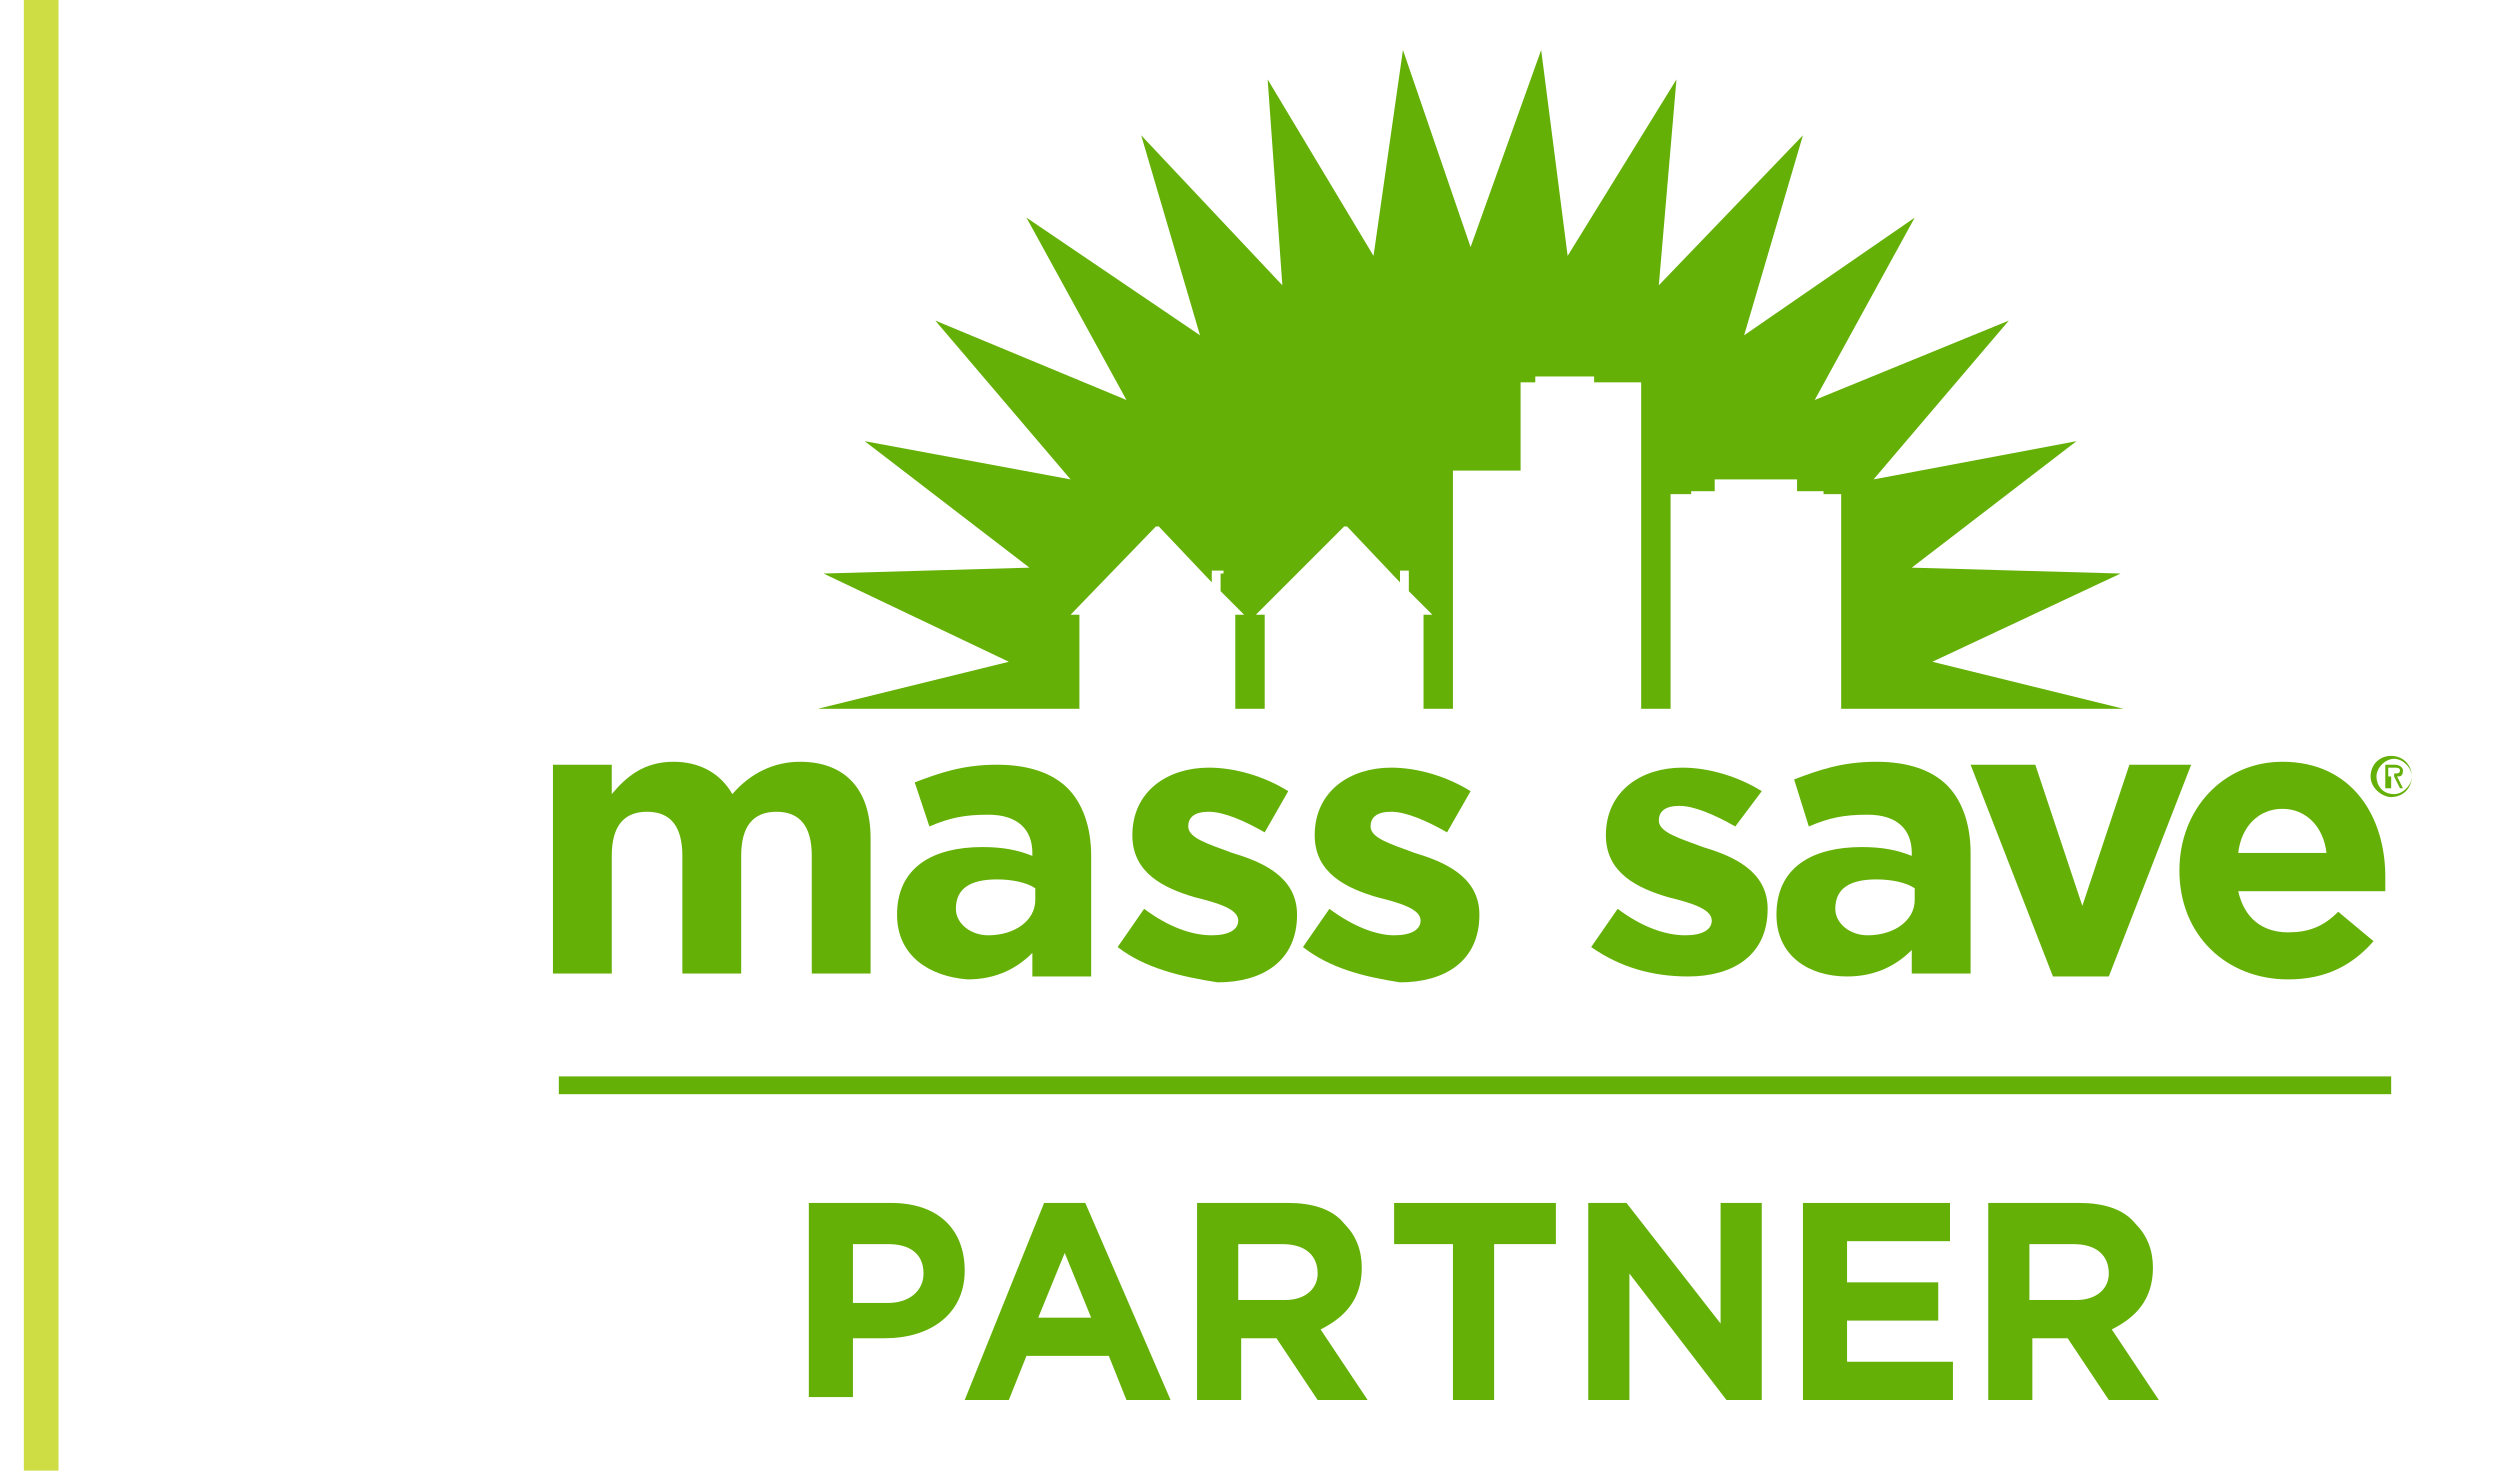 <?xml version="1.0" encoding="UTF-8"?>
<!-- Generator: Adobe Illustrator 28.3.0, SVG Export Plug-In . SVG Version: 6.00 Build 0)  -->
<svg xmlns="http://www.w3.org/2000/svg" xmlns:xlink="http://www.w3.org/1999/xlink" version="1.1" id="Layer_1" x="0px" y="0px" viewBox="0 0 85 50" style="enable-background:new 0 0 85 50;" xml:space="preserve">
<style type="text/css">
	.st0{fill:#64B006;}
	.st1{fill:none;stroke:#64B006;stroke-width:0.512;stroke-miterlimit:10;}
	.st2{fill:#FFD00A;}
	.st3{fill:#8AC660;}
	.st4{fill:#1691D0;}
	.st5{fill:#4D4C4D;}
	.st6{fill:#FFFFFF;}
	.st7{fill:#4D4D4D;}
	.st8{fill:none;stroke:#CFDD45;stroke-miterlimit:10;}
	.st9{fill:none;stroke:#64B006;stroke-width:0.604;stroke-miterlimit:10;}
	.st10{fill:none;stroke:#CFDD45;stroke-width:1.179;stroke-miterlimit:10;}
</style>
<g>
	<g>
		<path class="st0" d="M18.8,26h2v1c0.5-0.6,1.1-1.1,2.1-1.1c0.9,0,1.6,0.4,2,1.1c0.6-0.7,1.4-1.1,2.3-1.1c1.5,0,2.4,0.9,2.4,2.6    v4.6h-2v-4c0-1-0.4-1.5-1.2-1.5c-0.8,0-1.2,0.5-1.2,1.5v4h-2v-4c0-1-0.4-1.5-1.2-1.5c-0.8,0-1.2,0.5-1.2,1.5v4h-2V26z"></path>
		<path class="st0" d="M30.5,31.1L30.5,31.1c0-1.6,1.2-2.3,2.9-2.3c0.7,0,1.2,0.1,1.7,0.3v-0.1c0-0.8-0.5-1.3-1.5-1.3    c-0.8,0-1.3,0.1-2,0.4l-0.5-1.5c0.8-0.3,1.6-0.6,2.8-0.6c1.1,0,1.9,0.3,2.4,0.8c0.5,0.5,0.8,1.3,0.8,2.3v4.1h-2v-0.8    c-0.5,0.5-1.2,0.9-2.2,0.9C31.6,33.2,30.5,32.5,30.5,31.1 M35.2,30.6v-0.4c-0.3-0.2-0.8-0.3-1.3-0.3c-0.9,0-1.4,0.3-1.4,1v0    c0,0.5,0.5,0.9,1.1,0.9C34.5,31.8,35.2,31.3,35.2,30.6"></path>
		<path class="st0" d="M38,32.2l0.9-1.3c0.8,0.6,1.6,0.9,2.3,0.9c0.6,0,0.9-0.2,0.9-0.5v0c0-0.4-0.7-0.6-1.5-0.8    c-1-0.3-2.1-0.8-2.1-2.1v0c0-1.5,1.2-2.3,2.6-2.3c0.9,0,1.9,0.3,2.7,0.8l-0.8,1.4c-0.7-0.4-1.4-0.7-1.9-0.7    c-0.5,0-0.7,0.2-0.7,0.5v0c0,0.4,0.7,0.6,1.5,0.9c1,0.3,2.2,0.8,2.2,2.1v0c0,1.6-1.2,2.3-2.7,2.3C40.1,33.2,38.9,32.9,38,32.2"></path>
		<path class="st0" d="M44.3,32.2l0.9-1.3c0.8,0.6,1.6,0.9,2.2,0.9c0.6,0,0.9-0.2,0.9-0.5v0c0-0.4-0.7-0.6-1.5-0.8    c-1-0.3-2.1-0.8-2.1-2.1v0c0-1.5,1.2-2.3,2.6-2.3c0.9,0,1.9,0.3,2.7,0.8l-0.8,1.4c-0.7-0.4-1.4-0.7-1.9-0.7    c-0.5,0-0.7,0.2-0.7,0.5v0c0,0.4,0.7,0.6,1.5,0.9c1,0.3,2.2,0.8,2.2,2.1v0c0,1.6-1.2,2.3-2.7,2.3C46.3,33.2,45.2,32.9,44.3,32.2"></path>
		<path class="st0" d="M54.1,32.2l0.9-1.3c0.8,0.6,1.6,0.9,2.3,0.9c0.6,0,0.9-0.2,0.9-0.5v0c0-0.4-0.7-0.6-1.5-0.8    c-1-0.3-2.1-0.8-2.1-2.1v0c0-1.5,1.2-2.3,2.6-2.3c0.9,0,1.9,0.3,2.7,0.8L59,28.1c-0.7-0.4-1.4-0.7-1.9-0.7c-0.5,0-0.7,0.2-0.7,0.5    v0c0,0.4,0.7,0.6,1.5,0.9c1,0.3,2.2,0.8,2.2,2.1v0c0,1.6-1.2,2.3-2.7,2.3C56.2,33.2,55.1,32.9,54.1,32.2"></path>
		<path class="st0" d="M60.4,31.1L60.4,31.1c0-1.6,1.2-2.3,2.9-2.3c0.7,0,1.2,0.1,1.7,0.3v-0.1c0-0.8-0.5-1.3-1.5-1.3    c-0.8,0-1.3,0.1-2,0.4L61,26.5c0.8-0.3,1.6-0.6,2.8-0.6c1.1,0,1.9,0.3,2.4,0.8C66.7,27.2,67,28,67,29v4.1h-2v-0.8    c-0.5,0.5-1.2,0.9-2.2,0.9C61.5,33.2,60.4,32.5,60.4,31.1 M65.1,30.6v-0.4c-0.3-0.2-0.8-0.3-1.3-0.3c-0.9,0-1.4,0.3-1.4,1v0    c0,0.5,0.5,0.9,1.1,0.9C64.4,31.8,65.1,31.3,65.1,30.6"></path>
	</g>
	<polygon class="st0" points="67,26 69.2,26 70.8,30.8 72.4,26 74.5,26 71.7,33.2 69.8,33.2  "></polygon>
	<g>
		<path class="st0" d="M74.1,29.6L74.1,29.6c0-2.1,1.5-3.7,3.5-3.7c2.4,0,3.5,1.9,3.5,3.9c0,0.2,0,0.3,0,0.5h-5    c0.2,0.9,0.8,1.4,1.7,1.4c0.7,0,1.2-0.2,1.7-0.7l1.2,1c-0.7,0.8-1.6,1.3-2.9,1.3C75.7,33.3,74.1,31.8,74.1,29.6 M79.1,29    c-0.1-0.9-0.7-1.5-1.5-1.5c-0.8,0-1.4,0.6-1.5,1.5H79.1z"></path>
		<path class="st0" d="M80.6,26.4c0-0.4,0.3-0.7,0.7-0.7c0.4,0,0.7,0.3,0.7,0.7c0,0.4-0.3,0.7-0.7,0.7C81,27.1,80.6,26.8,80.6,26.4     M81.4,27c0.3,0,0.6-0.3,0.6-0.6c0-0.3-0.3-0.6-0.6-0.6c-0.3,0-0.6,0.3-0.6,0.6C80.8,26.7,81,27,81.4,27 M81.2,26.8h-0.1V26h0.3    c0.2,0,0.3,0.1,0.3,0.2c0,0.2-0.1,0.2-0.2,0.2l0.2,0.4h-0.1l-0.2-0.4h-0.1V26.8z M81.4,26.3c0.1,0,0.2,0,0.2-0.1    c0-0.1-0.1-0.1-0.2-0.1h-0.2v0.3H81.4z"></path>
		<path class="st0" d="M30.2,44.3c0.7,0,1.2-0.4,1.2-1v0c0-0.7-0.5-1-1.2-1H29v2H30.2z M27.6,40.9h2.7c1.6,0,2.5,0.9,2.5,2.3v0    c0,1.5-1.2,2.3-2.7,2.3H29v2h-1.5V40.9z"></path>
	</g>
	<path class="st0" d="M37.1,44.8l-0.9-2.2l-0.9,2.2H37.1z M35.5,40.9h1.4l2.9,6.7h-1.5l-0.6-1.5h-2.8l-0.6,1.5h-1.5L35.5,40.9z"></path>
	<g>
		<path class="st0" d="M43.7,44.2c0.7,0,1.1-0.4,1.1-0.9v0c0-0.6-0.4-1-1.2-1h-1.5v1.9H43.7z M40.8,40.9h3c0.8,0,1.5,0.2,1.9,0.7    c0.4,0.4,0.6,0.9,0.6,1.5v0c0,1.1-0.6,1.7-1.4,2.1l1.6,2.4h-1.7l-1.4-2.1h-1.2v2.1h-1.5V40.9z"></path>
	</g>
	<polygon class="st0" points="49.4,42.3 47.4,42.3 47.4,40.9 52.9,40.9 52.9,42.3 50.8,42.3 50.8,47.6 49.4,47.6  "></polygon>
	<polygon class="st0" points="54,40.9 55.3,40.9 58.5,45 58.5,40.9 59.9,40.9 59.9,47.6 58.7,47.6 55.4,43.3 55.4,47.6 54,47.6  "></polygon>
	<polygon class="st0" points="61.3,40.9 66.3,40.9 66.3,42.2 62.8,42.2 62.8,43.6 65.9,43.6 65.9,44.9 62.8,44.9 62.8,46.3    66.4,46.3 66.4,47.6 61.3,47.6  "></polygon>
	<g>
		<path class="st0" d="M70.6,44.2c0.7,0,1.1-0.4,1.1-0.9v0c0-0.6-0.4-1-1.2-1h-1.5v1.9H70.6z M67.7,40.9h3c0.8,0,1.5,0.2,1.9,0.7    c0.4,0.4,0.6,0.9,0.6,1.5v0c0,1.1-0.6,1.7-1.4,2.1l1.6,2.4h-1.7l-1.4-2.1h-1.2v2.1h-1.5V40.9z"></path>
	</g>
	<line class="st9" x1="81.3" y1="36.9" x2="19" y2="36.9"></line>
	<polygon class="st0" points="50,8.4 47.7,1.7 46.7,8.7 43.1,2.7 43.6,9.7 38.8,4.6 40.8,11.4 34.9,7.4 38.3,13.6 31.8,10.9    36.4,16.3 29.4,15 35,19.3 28,19.5 34.3,22.5 27.8,24.1 36.7,24.1 36.7,20.9 36.4,20.9 39.3,17.9 39.3,17.9 39.4,17.9 41.2,19.8    41.2,19.5 41.2,19.5 41.2,19.4 41.6,19.4 41.6,19.5 41.5,19.5 41.5,20.1 42.3,20.9 42,20.9 42,24.1 43,24.1 43,20.9 42.7,20.9    45.7,17.9 45.7,17.9 45.8,17.9 47.6,19.8 47.6,19.5 47.6,19.5 47.6,19.4 47.9,19.4 47.9,19.5 47.9,19.5 47.9,20.1 48.7,20.9    48.4,20.9 48.4,24.1 49.4,24.1 49.4,16 51.7,16 51.7,13.4 51.7,13.4 51.7,13 52.2,13 52.2,12.8 54.2,12.8 54.2,13 55.8,13    55.8,13.4 55.8,13.4 55.8,24.1 56.8,24.1 56.8,16.8 57.5,16.8 57.5,16.7 58.3,16.7 58.3,16.3 61.1,16.3 61.1,16.7 62,16.7 62,16.8    62.6,16.8 62.6,24.1 72.2,24.1 65.7,22.5 72.1,19.5 65,19.3 70.6,15 63.7,16.3 68.3,10.9 61.7,13.6 65.1,7.4 59.3,11.4 61.3,4.6    56.4,9.7 57,2.7 53.3,8.7 52.4,1.7  "></polygon>
</g>
<line class="st10" x1="1.4" y1="0" x2="1.4" y2="50"></line>
</svg>
